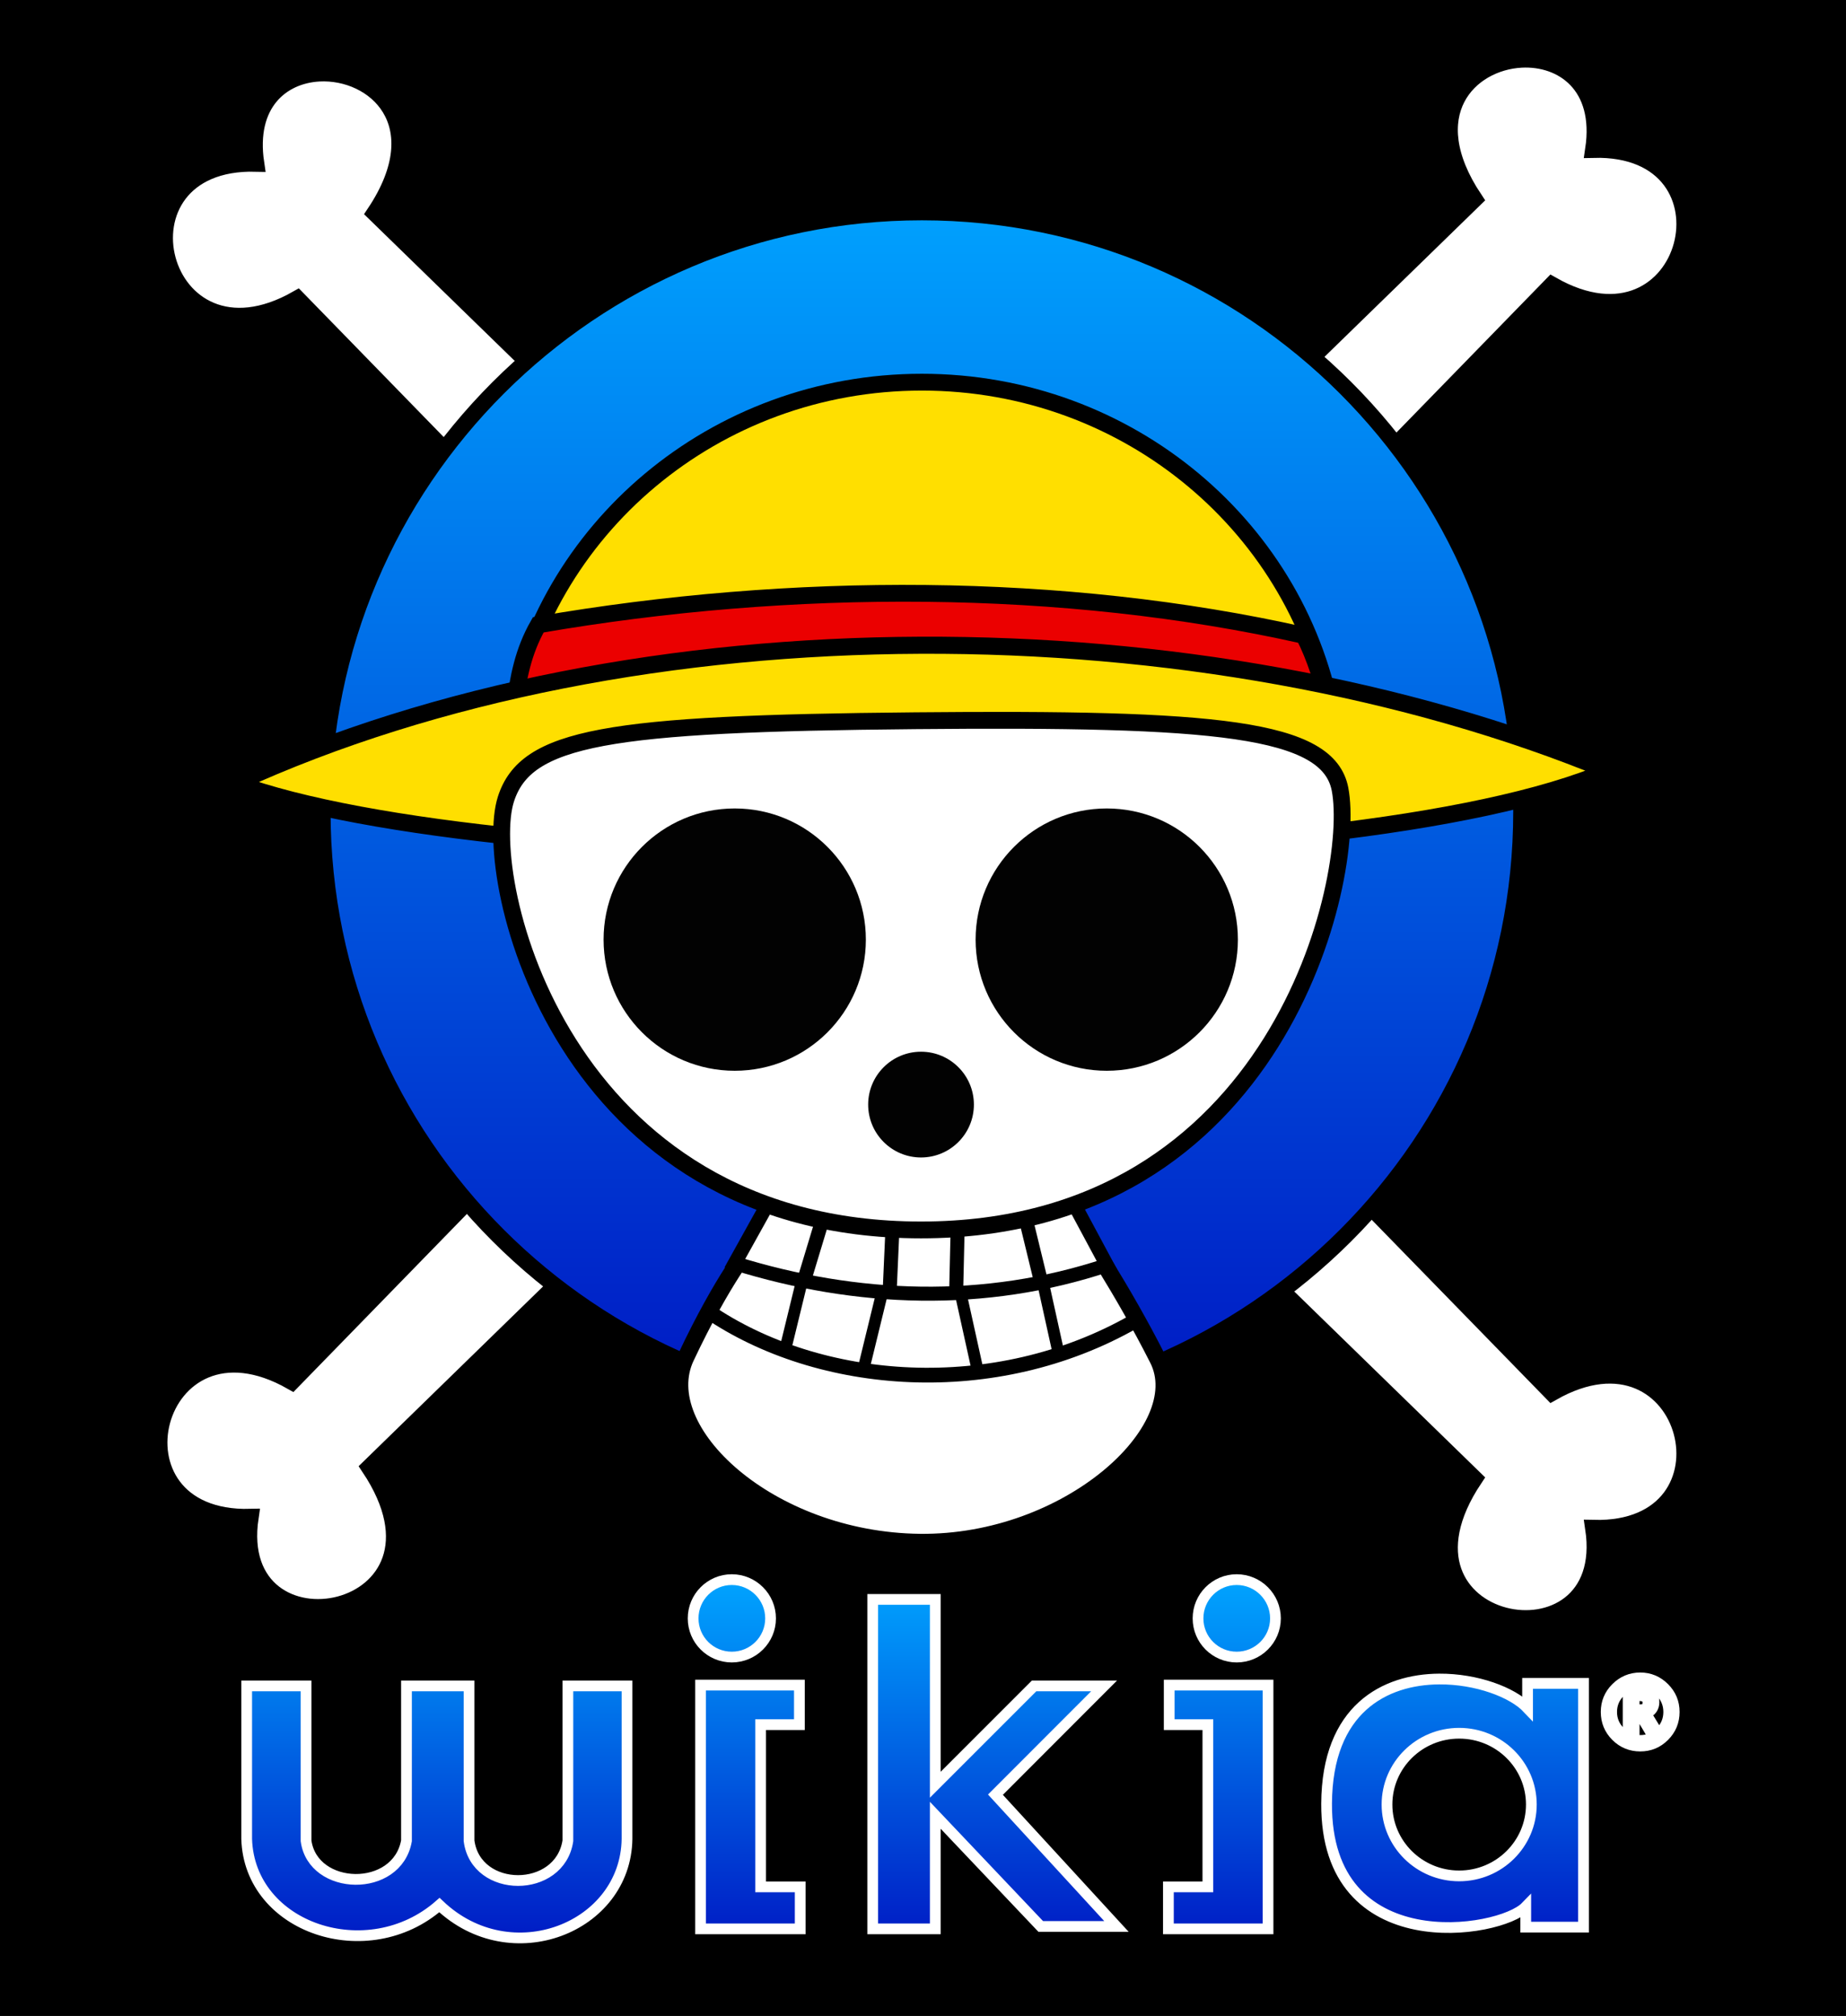 <?xml version="1.0" encoding="UTF-8" standalone="no"?>
<!-- Created with Inkscape (http://www.inkscape.org/) -->
<svg
   xmlns:dc="http://purl.org/dc/elements/1.1/"
   xmlns:cc="http://web.resource.org/cc/"
   xmlns:rdf="http://www.w3.org/1999/02/22-rdf-syntax-ns#"
   xmlns:svg="http://www.w3.org/2000/svg"
   xmlns="http://www.w3.org/2000/svg"
   xmlns:xlink="http://www.w3.org/1999/xlink"
   xmlns:sodipodi="http://sodipodi.sourceforge.net/DTD/sodipodi-0.dtd"
   xmlns:inkscape="http://www.inkscape.org/namespaces/inkscape"
   version="1.0"
   width="137.366"
   height="150"
   id="svg2"
   sodipodi:version="0.32"
   inkscape:version="0.45.1"
   sodipodi:docname="wikia-logo-fertig-1.svg"
   inkscape:output_extension="org.inkscape.output.svg.inkscape"
   sodipodi:docbase="D:\Bilder\One Piece\Jolly Roger\Wikia-logo">
  <rect width="100%" height="100%" fill="#808080" stroke="none"/>
  <sodipodi:namedview
     inkscape:window-height="573"
     inkscape:window-width="797"
     inkscape:pageshadow="2"
     inkscape:pageopacity="0.0"
     guidetolerance="10.0"
     gridtolerance="10.0"
     objecttolerance="10.0"
     borderopacity="1.0"
     bordercolor="#666666"
     pagecolor="#ffffff"
     id="base"
     inkscape:zoom="2.8284271"
     inkscape:cx="68.682907"
     inkscape:cy="46.715736"
     inkscape:window-x="66"
     inkscape:window-y="81"
     inkscape:current-layer="g3275" />
  <defs
     id="defs4">
    <linearGradient
       id="linearGradient3465">
      <stop
         style="stop-color:#00a4ff;stop-opacity:1"
         offset="0"
         id="stop3467" />
      <stop
         style="stop-color:#0000b9;stop-opacity:1"
         offset="1"
         id="stop3469" />
    </linearGradient>
    <linearGradient
       x1="230.526"
       y1="256.204"
       x2="230.526"
       y2="528.097"
       id="linearGradient3471"
       xlink:href="#linearGradient3465"
       gradientUnits="userSpaceOnUse" />
    <linearGradient
       x1="396.629"
       y1="61.056"
       x2="396.629"
       y2="328.511"
       id="linearGradient3479"
       xlink:href="#linearGradient3465"
       gradientUnits="userSpaceOnUse" />
    <linearGradient
       x1="134.118"
       y1="436.275"
       x2="134.118"
       y2="482.008"
       id="linearGradient3431"
       xlink:href="#linearGradient3465"
       gradientUnits="userSpaceOnUse" />
    <linearGradient
       x1="134.118"
       y1="436.275"
       x2="134.118"
       y2="482.008"
       id="linearGradient3433"
       xlink:href="#linearGradient3465"
       gradientUnits="userSpaceOnUse"
       gradientTransform="matrix(2.576,0,0,2.576,-363.963,-793.695)" />
    <linearGradient
       x1="134.118"
       y1="436.275"
       x2="134.118"
       y2="482.008"
       id="linearGradient3436"
       xlink:href="#linearGradient3465"
       gradientUnits="userSpaceOnUse"
       gradientTransform="matrix(2.576,0,0,2.576,-363.963,-793.695)" />
    <linearGradient
       x1="134.118"
       y1="436.275"
       x2="134.118"
       y2="482.008"
       id="linearGradient3446"
       xlink:href="#linearGradient3465"
       gradientUnits="userSpaceOnUse"
       gradientTransform="matrix(2.576,0,0,2.576,-363.963,-793.695)" />
    <linearGradient
       x1="134.118"
       y1="436.275"
       x2="134.118"
       y2="482.008"
       id="linearGradient3458"
       xlink:href="#linearGradient3465"
       gradientUnits="userSpaceOnUse" />
    <linearGradient
       x1="134.118"
       y1="436.275"
       x2="134.118"
       y2="482.008"
       id="linearGradient3460"
       xlink:href="#linearGradient3465"
       gradientUnits="userSpaceOnUse"
       gradientTransform="matrix(2.576,0,0,2.576,-363.963,-793.695)" />
    <linearGradient
       x1="134.118"
       y1="436.275"
       x2="134.118"
       y2="482.008"
       id="linearGradient3573"
       xlink:href="#linearGradient3465"
       gradientUnits="userSpaceOnUse" />
    <linearGradient
       x1="134.118"
       y1="436.275"
       x2="134.118"
       y2="482.008"
       id="linearGradient3575"
       xlink:href="#linearGradient3465"
       gradientUnits="userSpaceOnUse" />
    <linearGradient
       x1="134.118"
       y1="436.275"
       x2="134.118"
       y2="482.008"
       id="linearGradient3577"
       xlink:href="#linearGradient3465"
       gradientUnits="userSpaceOnUse" />
    <linearGradient
       x1="134.118"
       y1="436.275"
       x2="134.118"
       y2="482.008"
       id="linearGradient3579"
       xlink:href="#linearGradient3465"
       gradientUnits="userSpaceOnUse"
       gradientTransform="matrix(2.576,0,0,2.576,-363.963,-793.695)" />
    <linearGradient
       x1="396.629"
       y1="61.056"
       x2="396.629"
       y2="328.511"
       id="linearGradient3581"
       xlink:href="#linearGradient3465"
       gradientUnits="userSpaceOnUse"
       gradientTransform="translate(14.234,0.2)" />
    <linearGradient
       x1="134.118"
       y1="436.275"
       x2="134.118"
       y2="482.008"
       id="linearGradient3816"
       xlink:href="#linearGradient3465"
       gradientUnits="userSpaceOnUse" />
    <linearGradient
       x1="134.118"
       y1="436.275"
       x2="134.118"
       y2="482.008"
       id="linearGradient3818"
       xlink:href="#linearGradient3465"
       gradientUnits="userSpaceOnUse" />
    <linearGradient
       x1="134.118"
       y1="436.275"
       x2="134.118"
       y2="482.008"
       id="linearGradient3820"
       xlink:href="#linearGradient3465"
       gradientUnits="userSpaceOnUse" />
    <linearGradient
       x1="134.118"
       y1="436.275"
       x2="134.118"
       y2="482.008"
       id="linearGradient3822"
       xlink:href="#linearGradient3465"
       gradientUnits="userSpaceOnUse"
       gradientTransform="matrix(2.576,0,0,2.576,-363.963,-793.695)" />
    <linearGradient
       x1="396.629"
       y1="61.056"
       x2="396.629"
       y2="328.511"
       id="linearGradient3824"
       xlink:href="#linearGradient3465"
       gradientUnits="userSpaceOnUse"
       gradientTransform="matrix(0.963,0,0,0.963,20.032,6.875)" />
    <linearGradient
       x1="134.118"
       y1="436.275"
       x2="134.118"
       y2="482.008"
       id="linearGradient2286"
       xlink:href="#linearGradient3465"
       gradientUnits="userSpaceOnUse" />
    <linearGradient
       x1="134.118"
       y1="436.275"
       x2="134.118"
       y2="482.008"
       id="linearGradient2288"
       xlink:href="#linearGradient3465"
       gradientUnits="userSpaceOnUse" />
    <linearGradient
       x1="134.118"
       y1="436.275"
       x2="134.118"
       y2="482.008"
       id="linearGradient2290"
       xlink:href="#linearGradient3465"
       gradientUnits="userSpaceOnUse" />
    <linearGradient
       x1="134.118"
       y1="436.275"
       x2="134.118"
       y2="482.008"
       id="linearGradient2292"
       xlink:href="#linearGradient3465"
       gradientUnits="userSpaceOnUse"
       gradientTransform="matrix(2.576,0,0,2.576,-363.963,-793.695)" />
    <linearGradient
       x1="396.629"
       y1="61.056"
       x2="396.629"
       y2="328.511"
       id="linearGradient2294"
       xlink:href="#linearGradient3465"
       gradientUnits="userSpaceOnUse"
       gradientTransform="matrix(0.963,0,0,0.963,20.032,6.875)" />
    <linearGradient
       x1="396.629"
       y1="61.056"
       x2="396.629"
       y2="328.511"
       id="linearGradient2345"
       xlink:href="#linearGradient3465"
       gradientUnits="userSpaceOnUse"
       gradientTransform="matrix(0.963,0,0,0.963,20.032,6.875)" />
    <linearGradient
       x1="134.118"
       y1="436.275"
       x2="134.118"
       y2="482.008"
       id="linearGradient2347"
       xlink:href="#linearGradient3465"
       gradientUnits="userSpaceOnUse" />
    <linearGradient
       x1="134.118"
       y1="436.275"
       x2="134.118"
       y2="482.008"
       id="linearGradient2349"
       xlink:href="#linearGradient3465"
       gradientUnits="userSpaceOnUse" />
    <linearGradient
       x1="134.118"
       y1="436.275"
       x2="134.118"
       y2="482.008"
       id="linearGradient2351"
       xlink:href="#linearGradient3465"
       gradientUnits="userSpaceOnUse" />
    <linearGradient
       x1="134.118"
       y1="436.275"
       x2="134.118"
       y2="482.008"
       id="linearGradient2353"
       xlink:href="#linearGradient3465"
       gradientUnits="userSpaceOnUse"
       gradientTransform="matrix(2.576,0,0,2.576,-363.963,-793.695)" />
    <linearGradient
       inkscape:collect="always"
       xlink:href="#linearGradient3465"
       id="linearGradient2269"
       gradientUnits="userSpaceOnUse"
       x1="134.118"
       y1="436.275"
       x2="134.118"
       y2="482.008" />
    <linearGradient
       inkscape:collect="always"
       xlink:href="#linearGradient3465"
       id="linearGradient2271"
       gradientUnits="userSpaceOnUse"
       x1="134.118"
       y1="436.275"
       x2="134.118"
       y2="482.008" />
    <linearGradient
       inkscape:collect="always"
       xlink:href="#linearGradient3465"
       id="linearGradient2273"
       gradientUnits="userSpaceOnUse"
       x1="134.118"
       y1="436.275"
       x2="134.118"
       y2="482.008" />
    <linearGradient
       inkscape:collect="always"
       xlink:href="#linearGradient3465"
       id="linearGradient3308"
       gradientUnits="userSpaceOnUse"
       x1="134.118"
       y1="436.275"
       x2="134.118"
       y2="482.008" />
    <linearGradient
       inkscape:collect="always"
       xlink:href="#linearGradient3465"
       id="linearGradient3310"
       gradientUnits="userSpaceOnUse"
       x1="134.118"
       y1="436.275"
       x2="134.118"
       y2="482.008" />
    <linearGradient
       inkscape:collect="always"
       xlink:href="#linearGradient3465"
       id="linearGradient3312"
       gradientUnits="userSpaceOnUse"
       x1="134.118"
       y1="436.275"
       x2="134.118"
       y2="482.008" />
    <linearGradient
       inkscape:collect="always"
       xlink:href="#linearGradient3465"
       id="linearGradient3314"
       gradientUnits="userSpaceOnUse"
       gradientTransform="matrix(2.576,0,0,2.576,-363.963,-793.695)"
       x1="134.118"
       y1="436.275"
       x2="134.118"
       y2="482.008" />
  </defs>
  <g
     transform="translate(25.904,-293.4)"
     style="display:inline"
     id="layer9">
    <g
       id="g3275">
      <rect
         id="rect3585"
         style="fill:#000000;fill-opacity:1;stroke:#000000;stroke-width:1.055;stroke-linecap:round;stroke-linejoin:miter;stroke-miterlimit:4;stroke-dasharray:none;stroke-opacity:1"
         y="293.928"
         x="-25.377"
         height="148.945"
         width="136.311" />
      <g
         id="g3403"
         style="fill:url(#linearGradient3308);stroke:#ffffff;stroke-width:1.025;stroke-miterlimit:4;stroke-dasharray:none;stroke-opacity:1;display:inline"
         transform="matrix(0.78,0,0,0.78,-62.365,69.245)">
        <g
           id="g3412"
           style="fill:url(#linearGradient3310);stroke:#ffffff;stroke-width:1.025;stroke-miterlimit:4;stroke-dasharray:none;stroke-opacity:1"
           transform="translate(-68.634,0)">
          <g
             id="g3454"
             style="fill:url(#linearGradient3312);stroke:#ffffff;stroke-width:1.139;stroke-miterlimit:4;stroke-dasharray:none;stroke-opacity:1"
             transform="matrix(0.9,0,0,0.9,20.669,45.475)">
            <path
               id="path2399"
               style="fill:url(#linearGradient3314);fill-rule:evenodd;stroke:#ffffff;stroke-width:2.934;stroke-linecap:butt;stroke-linejoin:miter;stroke-miterlimit:4;stroke-dasharray:none;stroke-opacity:1"
               transform="matrix(0.388,0,0,0.388,141.288,308.108)"
               d="M 107,330.156 C 101.162,330.156 96.437,334.912 96.438,340.75 C 96.438,346.588 101.162,351.312 107,351.312 C 112.838,351.312 117.594,346.588 117.594,340.75 C 117.594,334.912 112.838,330.156 107,330.156 z M 244.938,330.156 C 239.099,330.156 234.375,334.912 234.375,340.75 C 234.375,346.588 239.099,351.312 244.938,351.312 C 250.776,351.312 255.531,346.588 255.531,340.75 C 255.531,334.912 250.776,330.156 244.938,330.156 z M 145.5,335.562 L 145.5,425.562 L 162.594,425.562 L 162.594,394.531 L 191.406,424.906 L 212.094,424.906 L 179.031,388.906 L 208.719,359.188 L 189.594,359.188 L 162.594,386.188 L 162.594,335.562 L 145.5,335.562 z M 300.25,357.312 C 285.351,357.409 269.634,365.479 269.5,391.344 C 269.275,434.456 316.807,426.855 323.906,419.531 L 323.906,425.094 L 339.688,425.094 L 339.688,358.5 L 324.406,358.5 L 324.406,365.281 C 320.267,360.914 310.444,357.246 300.25,357.312 z M 98.469,358.969 L 98.469,425.562 L 125.688,425.562 L 125.688,414.094 L 114.875,414.094 L 114.875,369.781 L 125.469,369.781 L 125.469,358.969 L 98.469,358.969 z M 226.5,358.969 L 226.5,369.781 L 237.062,369.781 L 237.062,414.094 L 226.281,414.094 L 226.281,425.562 L 253.5,425.562 L 253.5,358.969 L 226.5,358.969 z M -25.531,359.188 L -25.531,401.031 C -24.758,425.459 7.6,436.189 27.125,419.062 C 46.682,437.663 77.999,425.267 78.375,401.031 L 78.375,359.188 L 62.219,359.188 L 62.219,401.5 C 60.044,415.976 37.094,415.977 35.219,401.5 L 35.219,359.188 L 18.125,359.188 L 18.125,401.5 C 15.579,415.841 -7.451,415.281 -9.312,401.5 L -9.312,359.188 L -25.531,359.188 z M 305.719,372.125 C 316.605,372.125 325.438,380.832 325.438,391.594 C 325.438,402.356 316.605,411.094 305.719,411.094 C 294.833,411.094 286,402.356 286,391.594 C 286,380.832 294.833,372.125 305.719,372.125 z " />
            <path
               id="text3441"
               style="font-size:10.968px;font-style:normal;font-weight:normal;text-align:start;writing-mode:lr-tb;text-anchor:start;fill:#000000;fill-opacity:1;stroke:#ffffff;stroke-width:2.934;stroke-linecap:butt;stroke-linejoin:miter;stroke-miterlimit:4;stroke-dasharray:none;stroke-opacity:1;font-family:Trebuchet MS"
               transform="matrix(0.388,0,0,0.388,141.288,308.108)"
               d="M 355.188,357 C 352.621,357 350.415,357.934 348.594,359.75 C 346.773,361.566 345.875,363.746 345.875,366.312 C 345.875,368.879 346.773,371.085 348.594,372.906 C 350.415,374.727 352.621,375.625 355.188,375.625 C 357.753,375.625 359.934,374.727 361.75,372.906 C 363.566,371.085 364.469,368.879 364.469,366.312 C 364.469,363.747 363.566,361.566 361.75,359.75 C 359.934,357.934 357.753,357 355.188,357 z M 355.188,358.531 C 357.34,358.531 359.17,359.295 360.688,360.812 C 362.205,362.33 362.969,364.16 362.969,366.312 C 362.969,368.465 362.205,370.29 360.688,371.812 C 359.17,373.335 357.34,374.094 355.188,374.094 C 353.035,374.094 351.21,373.335 349.688,371.812 C 348.165,370.29 347.375,368.465 347.375,366.312 C 347.375,364.16 348.165,362.33 349.688,360.812 C 351.21,359.295 353.035,358.531 355.188,358.531 z M 351.875,360.469 L 351.875,371.938 L 353.531,371.938 L 353.531,367 L 355.156,367 L 358.094,371.938 L 359.875,371.938 L 356.719,366.75 C 358.199,366.143 358.938,365.097 358.938,363.625 C 358.937,361.51 357.572,360.469 354.812,360.469 L 351.875,360.469 z M 354.156,361.844 L 354.812,361.844 C 356.468,361.844 357.281,362.49 357.281,363.75 C 357.281,364.513 357.118,365.041 356.75,365.312 C 356.382,365.584 355.661,365.719 354.594,365.719 C 354.014,365.719 353.669,365.706 353.531,365.688 L 353.531,361.875 L 354.156,361.844 z " />
          </g>
        </g>
      </g>
      <g
         id="g2225"
         transform="matrix(0.417,0,0,0.417,-27.807,279.362)">
        <path
           id="path3892"
           style="fill:#ffffff;fill-opacity:1;fill-rule:evenodd;stroke:#000000;stroke-width:3;stroke-linecap:butt;stroke-linejoin:miter;stroke-miterlimit:4;stroke-dasharray:none;stroke-opacity:1;display:inline"
           d="M 276.059,44.239 C 266.718,44.716 257.472,53.957 267.653,69.208 L 229.59,106.27 L 243.684,123.333 L 281.497,84.52 C 306.384,98.692 316,59.655 288.934,60.333 C 290.66,48.806 283.324,43.868 276.059,44.239 z M 61.497,46.708 C 54.786,47.073 48.613,52.098 50.215,62.802 C 23.15,62.124 32.734,101.161 57.622,86.989 L 95.434,125.802 L 109.528,108.739 L 71.465,71.677 C 82.211,55.578 71.304,46.174 61.497,46.708 z M 94.434,241.395 L 56.653,280.177 C 31.765,266.005 22.15,305.073 49.215,304.395 C 45.271,330.743 88.595,322.602 70.497,295.489 L 108.528,258.427 L 94.434,241.395 z M 243.684,243.364 L 229.59,260.427 L 267.653,297.489 C 249.554,324.602 292.878,332.712 288.934,306.364 C 316,307.042 306.384,267.974 281.497,282.145 L 243.684,243.364 z " />
        <path
           id="path3430"
           style="fill:url(#linearGradient2345);fill-opacity:1;fill-rule:evenodd;stroke:#000000;stroke-width:2.888;stroke-linecap:butt;stroke-linejoin:miter;stroke-miterlimit:4;stroke-dasharray:none;stroke-opacity:1;display:inline"
           d="M 169.075,71.532 C 110.037,71.532 62.11,119.458 62.11,178.496 C 62.11,237.534 110.037,285.43 169.075,285.43 C 228.113,285.43 276.039,237.534 276.039,178.496 C 276.039,119.458 228.113,71.532 169.075,71.532 z " />
        <path
           id="path3485"
           style="opacity:1;fill:#ffdf00;fill-opacity:1;stroke:#000000;stroke-width:3;stroke-linejoin:round;stroke-miterlimit:4;stroke-dasharray:none;stroke-opacity:1;display:inline"
           d="M 169.075,101.856 C 132.043,101.856 101.316,128.197 95.637,162.637 L 242.512,162.637 C 236.833,128.197 206.107,101.856 169.075,101.856 z " />
        <path
           id="path3510"
           style="fill:#eb0000;fill-opacity:1;fill-rule:evenodd;stroke:#000000;stroke-width:3;stroke-linecap:butt;stroke-linejoin:miter;stroke-miterlimit:4;stroke-dasharray:none;stroke-opacity:1;display:inline"
           d="M 100.615,145.157 C 145.851,137.336 194.271,137.383 237.245,147.047 C 239.222,150.916 240.723,155.66 241.726,160.153 L 96.424,159.439 C 97.025,154.679 97.899,149.918 100.615,145.157 z " />
        <path
           id="path3502"
           style="fill:#ffdf00;fill-opacity:1;fill-rule:evenodd;stroke:#000000;stroke-width:3.05;stroke-linecap:butt;stroke-linejoin:miter;stroke-miterlimit:4;stroke-dasharray:none;stroke-opacity:1;display:inline"
           d="M 46.595,173.394 C 93.32,190.595 245.016,191.197 291.554,171.19 C 219.342,141.369 118.052,140.562 46.595,173.394 z " />
        <g
           id="g3490"
           style="display:inline"
           transform="translate(15.846,0.2)">
          <path
             id="path3901"
             style="fill:#ffffff;fill-opacity:1;fill-rule:evenodd;stroke:#000000;stroke-width:3.006;stroke-linecap:butt;stroke-linejoin:miter;stroke-miterlimit:4;stroke-dasharray:none;stroke-opacity:1;display:inline"
             d="M 181.65,252.577 C 181.65,252.577 189.002,263.442 195.335,275.985 C 201.661,288.518 179.411,308.957 152.836,308.651 C 125.838,308.34 104.965,288.692 111.121,275.636 C 117.8,261.468 122.7,255.722 122.7,255.722 L 181.65,252.577 z " />
          <path
             id="path3903"
             style="fill:#ffffff;fill-opacity:1;fill-rule:evenodd;stroke:#000000;stroke-width:2.633;stroke-linecap:butt;stroke-linejoin:miter;stroke-miterlimit:4;stroke-dasharray:none;stroke-opacity:1;display:inline"
             d="M 191.128,269.234 C 166.244,283.46 134.96,281.08 114.956,267.361" />
          <path
             id="path3905"
             style="fill:#ffffff;fill-opacity:1;fill-rule:evenodd;stroke:#000000;stroke-width:2.106;stroke-linecap:butt;stroke-linejoin:miter;stroke-miterlimit:4;stroke-dasharray:none;stroke-opacity:1;display:inline"
             d="M 146.054,264.454 L 142.56,278.78" />
          <path
             id="path3907"
             style="fill:#ffffff;fill-opacity:1;fill-rule:evenodd;stroke:#000000;stroke-width:2.106;stroke-linecap:butt;stroke-linejoin:miter;stroke-miterlimit:4;stroke-dasharray:none;stroke-opacity:1;display:inline"
             d="M 163.236,278.25 L 160.265,264.797" />
          <path
             id="path3625"
             style="fill:#ffffff;fill-opacity:1;fill-rule:evenodd;stroke:#000000;stroke-width:2.106;stroke-linecap:butt;stroke-linejoin:miter;stroke-miterlimit:4;stroke-dasharray:none;stroke-opacity:1;display:inline"
             d="M 132.427,259.562 L 128.933,273.888" />
          <path
             id="path3627"
             style="fill:#ffffff;fill-opacity:1;fill-rule:evenodd;stroke:#000000;stroke-width:2.106;stroke-linecap:butt;stroke-linejoin:miter;stroke-miterlimit:4;stroke-dasharray:none;stroke-opacity:1;display:inline"
             d="M 177.911,276.277 L 174.941,262.824" />
          <g
             id="g3524"
             style="fill:#ffffff;stroke:#000000;stroke-width:2.5;stroke-miterlimit:4;stroke-dasharray:none;stroke-opacity:1">
            <path
               id="path3514"
               style="fill:#ffffff;fill-rule:evenodd;stroke:#000000;stroke-width:2.5;stroke-linecap:butt;stroke-linejoin:miter;stroke-miterlimit:4;stroke-dasharray:none;stroke-opacity:1"
               d="M 126.836,246.285 L 119.848,258.864 C 141.624,265.63 164.447,266.463 186.236,259.213 L 178.549,244.887 L 126.836,246.285 z " />
            <path
               id="path3516"
               style="fill:#ffffff;fill-rule:evenodd;stroke:#000000;stroke-width:2.5;stroke-linecap:butt;stroke-linejoin:miter;stroke-miterlimit:4;stroke-dasharray:none;stroke-opacity:1"
               d="M 147.452,264.454 L 148.151,248.731" />
            <path
               id="path3518"
               style="fill:#ffffff;fill-rule:evenodd;stroke:#000000;stroke-width:2.5;stroke-linecap:butt;stroke-linejoin:miter;stroke-miterlimit:4;stroke-dasharray:none;stroke-opacity:1"
               d="M 159.332,264.454 L 159.681,249.429" />
            <path
               id="path3520"
               style="fill:#ffffff;fill-rule:evenodd;stroke:#000000;stroke-width:2.5;stroke-linecap:butt;stroke-linejoin:miter;stroke-miterlimit:4;stroke-dasharray:none;stroke-opacity:1"
               d="M 171.561,250.128 L 174.706,263.057" />
            <path
               id="path3522"
               style="fill:#ffffff;fill-rule:evenodd;stroke:#000000;stroke-width:2.5;stroke-linecap:butt;stroke-linejoin:miter;stroke-miterlimit:4;stroke-dasharray:none;stroke-opacity:1"
               d="M 132.078,262.358 L 136.62,247.333" />
          </g>
        </g>
        <g
           id="g3504"
           style="display:inline"
           transform="translate(15.178,0.2)">
          <path
             id="path3483"
             style="fill:#ffffff;fill-rule:evenodd;stroke:#000000;stroke-width:3;stroke-linecap:butt;stroke-linejoin:miter;stroke-miterlimit:4;stroke-dasharray:none;stroke-opacity:1;display:inline"
             d="M 79.666,176.053 C 83.238,164.936 97.679,162.568 152.683,162.067 C 206.288,161.565 226.429,163.327 228.515,174.306 C 231.494,189.976 217.601,252.924 153.741,252.924 C 89.532,252.924 75.155,190.09 79.666,176.053 z " />
          <g
             id="g3531">
            <path
               id="path3504"
               style="opacity:1;fill:#000000;fill-opacity:0.991;stroke:none;stroke-width:5;stroke-linejoin:round;stroke-miterlimit:4;stroke-dasharray:none;stroke-opacity:1"
               transform="matrix(1.175,0,0,1.175,-19.506,-36.122)"
               d="M 139.066,201.909 C 139.066,212.909 130.149,221.826 119.149,221.826 C 108.15,221.826 99.233,212.909 99.233,201.909 C 99.233,190.91 108.15,181.993 119.149,181.993 C 130.149,181.993 139.066,190.91 139.066,201.909 z " />
            <path
               id="path3506"
               style="opacity:1;fill:#000000;fill-opacity:0.991;stroke:none;stroke-width:5;stroke-linejoin:round;stroke-miterlimit:4;stroke-dasharray:none;stroke-opacity:1"
               transform="matrix(1.175,0,0,1.175,46.882,-36.122)"
               d="M 139.066,201.909 C 139.066,212.909 130.149,221.826 119.149,221.826 C 108.15,221.826 99.233,212.909 99.233,201.909 C 99.233,190.91 108.15,181.993 119.149,181.993 C 130.149,181.993 139.066,190.91 139.066,201.909 z " />
          </g>
          <path
             id="path3508"
             style="opacity:1;fill:#000000;fill-opacity:0.991;stroke:none;stroke-width:5;stroke-linejoin:round;stroke-miterlimit:4;stroke-dasharray:none;stroke-opacity:1"
             d="M 163.175,230.561 C 163.175,235.772 158.951,239.995 153.741,239.995 C 148.531,239.995 144.307,235.772 144.307,230.561 C 144.307,225.351 148.531,221.127 153.741,221.127 C 158.951,221.127 163.175,225.351 163.175,230.561 L 163.175,230.561 z " />
        </g>
      </g>
    </g>
  </g>
  <g
     transform="translate(25.904,-293.4)"
     style="display:inline"
     id="layer10" />
  <g
     transform="translate(25.904,-293.4)"
     style="display:inline"
     id="layer2" />
  <g
     transform="translate(25.904,-293.4)"
     style="display:inline"
     id="layer8" />
  <g
     transform="translate(25.904,-293.4)"
     style="display:inline"
     id="layer5" />
  <g
     transform="translate(25.904,-293.4)"
     style="display:inline"
     id="layer3" />
  <g
     transform="translate(25.904,-293.4)"
     style="display:inline"
     id="layer6" />
  <g
     transform="translate(25.904,-293.4)"
     id="layer7" />
</svg>
